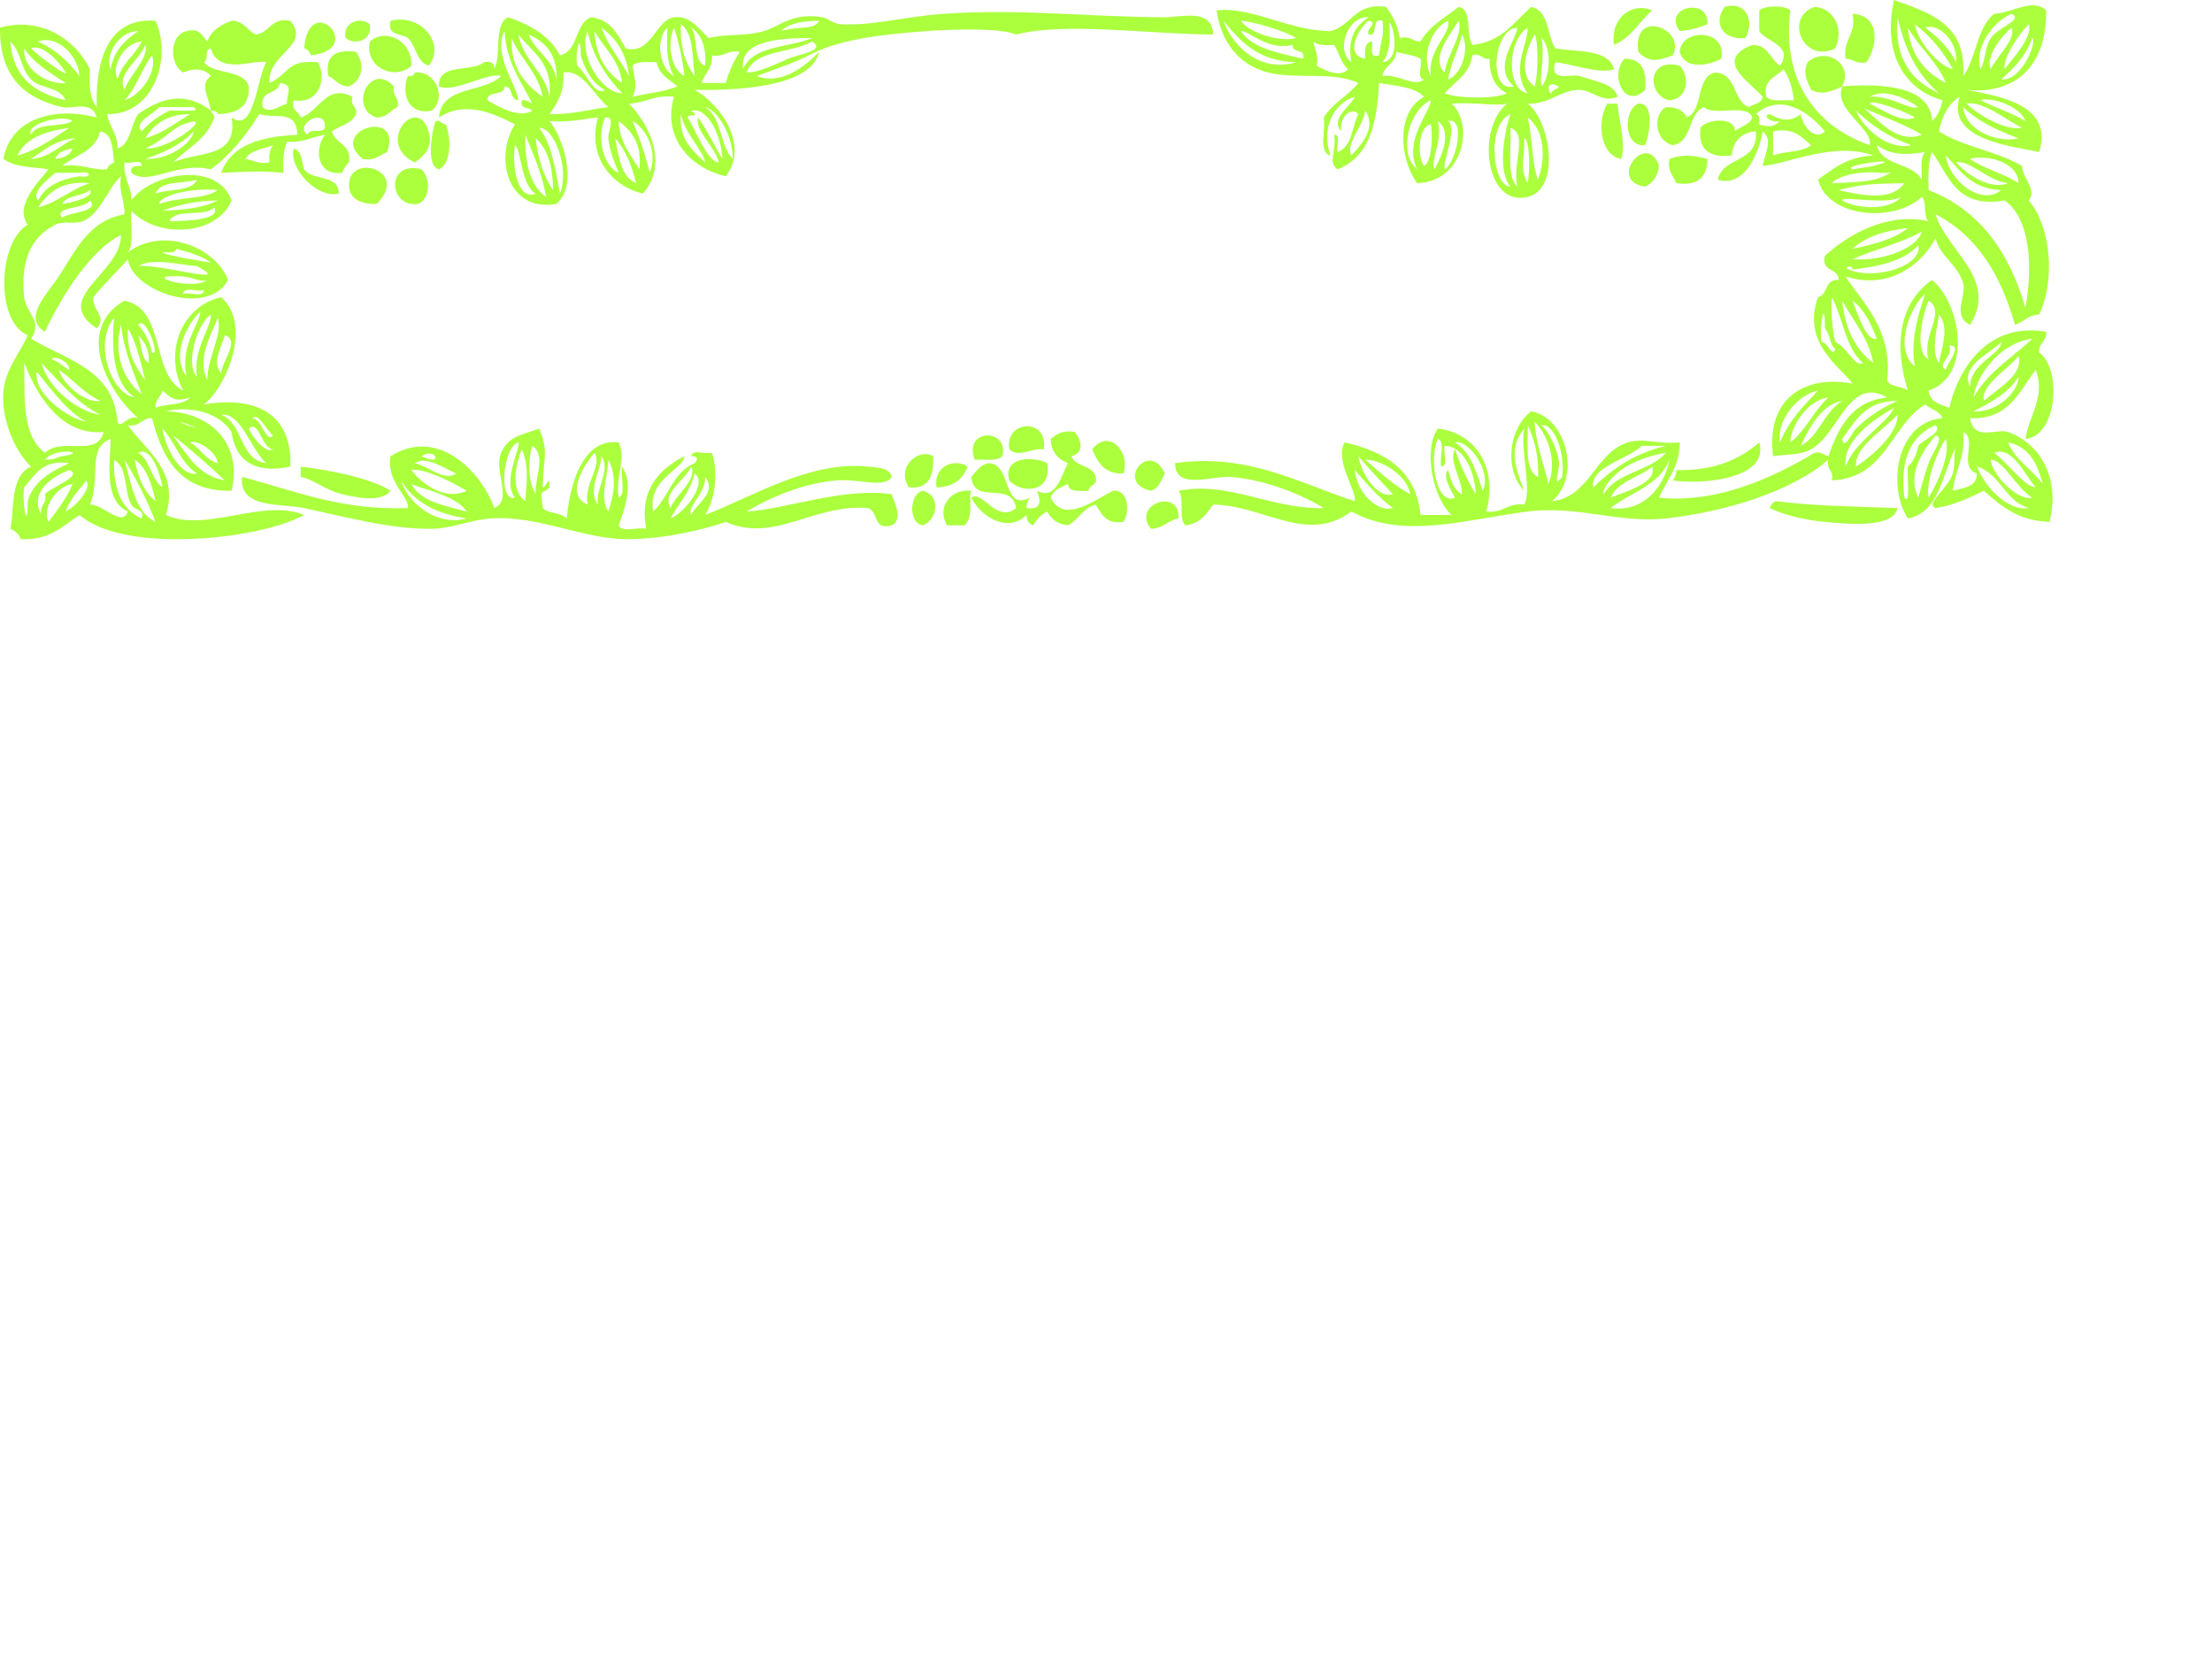 <?xml version="1.0"?><svg width="640" height="480" xmlns="http://www.w3.org/2000/svg">
 <g>
  <title>Layer 1</title>
  <g>
   <path fill="#abff3d" d="m478.002,3c-3.705,3.295 -6.104,7.897 -11,10c-1.204,-7.751 5.186,-12.522 11,-10z" clip-rule="evenodd" fill-rule="evenodd"/>
   <path fill="#abff3d" d="m505.002,11c-6.945,0.686 -9.307,-4.635 -6,-9c6.669,-1.964 8.629,4.858 6,9z" clip-rule="evenodd" fill-rule="evenodd"/>
   <path fill="#abff3d" d="m525.002,2c5.709,0.314 8.568,6.458 6,12c-9.201,4.556 -14.948,-8.906 -6,-12z" clip-rule="evenodd" fill-rule="evenodd"/>
   <path fill="#abff3d" d="m536.002,4c8.008,0.361 7.388,9.25 4,14c-3.056,0.723 -3.645,-1.022 -6,-1c-0.849,-5.85 3.17,-6.83 2,-13z" clip-rule="evenodd" fill-rule="evenodd"/>
   <path fill="#abff3d" d="m90.002,16c-0.443,-0.89 -0.878,-1.789 -2,-2c1.367,-17.045 18.221,0.212 2,2z" clip-rule="evenodd" fill-rule="evenodd"/>
   <path fill="#abff3d" d="m107.002,7c0.955,4.55 -4.204,6.296 -7,4c-0.954,-4.55 4.205,-6.296 7,-4z" clip-rule="evenodd" fill-rule="evenodd"/>
   <path fill="#abff3d" d="m113.002,6c9.426,-2.227 15.939,7.327 11,13c-3.571,-1.095 -3.559,-5.775 -6,-8c-1.929,-1.404 -6.121,-0.545 -5,-5z" clip-rule="evenodd" fill-rule="evenodd"/>
   <path fill="#abff3d" d="m484.002,16c-4.486,1.661 -6.877,2.21 -10,-1c-1.828,-12.798 13.994,-6.726 10,1z" clip-rule="evenodd" fill-rule="evenodd"/>
   <path fill="#abff3d" d="m119.002,19c-4.345,4.35 -13.655,0.824 -12,-7c4.789,-4.098 12.373,0.012 12,7z" clip-rule="evenodd" fill-rule="evenodd"/>
   <path fill="#abff3d" d="m498.002,17c-4.029,2.178 -10.67,3.082 -12,-2c0.412,-6.925 13.855,-6.744 12,2z" clip-rule="evenodd" fill-rule="evenodd"/>
   <path fill="#abff3d" d="m103.002,15c2.711,3.765 1.852,8.111 -2,10c-3.044,0.044 -3.889,-2.111 -6,-3c-1.03,-6.031 2.216,-7.784 8,-7z" clip-rule="evenodd" fill-rule="evenodd"/>
   <path fill="#abff3d" d="m533.002,25c-2.811,1.389 -5.75,2.644 -9,1c-1.27,-2.79 -2.465,-4.939 -1,-8c5.274,-4.64 13.393,0.461 10,7z" clip-rule="evenodd" fill-rule="evenodd"/>
   <path fill="#abff3d" d="m470.002,17c5.047,-0.047 6.559,3.441 6,9c-5.916,5.84 -10.422,-4.205 -6,-9z" clip-rule="evenodd" fill-rule="evenodd"/>
   <path fill="#abff3d" d="m486.002,19c3.133,3.21 2.254,9.803 -3,10c-6.243,-1.146 -6.839,-12.536 3,-10z" clip-rule="evenodd" fill-rule="evenodd"/>
   <path fill="#abff3d" d="m125.002,32c-7.235,1.483 -8.885,-5.383 -7,-10c1.163,0.163 1.779,-0.221 2,-1c6.131,-0.667 9.25,7.312 5,11z" clip-rule="evenodd" fill-rule="evenodd"/>
   <path fill="#abff3d" d="m115.002,31c-2.111,0.889 -2.956,3.044 -6,3c-8.195,-2.388 -2.146,-16.498 5,-9c-0.725,3.059 1.726,2.941 1,6z" clip-rule="evenodd" fill-rule="evenodd"/>
   <path fill="#abff3d" d="m465.002,30c1,0 2,0 3,0c0.402,4.901 2.586,12.33 1,16c-6.268,-1.311 -6.911,-11.088 -4,-16z" clip-rule="evenodd" fill-rule="evenodd"/>
   <path fill="#abff3d" d="m474.002,30c5.002,-0.588 3.092,9.668 2,12c-6.433,0.631 -6.282,-10.296 -2,-12z" clip-rule="evenodd" fill-rule="evenodd"/>
   <path fill="#abff3d" d="m120.002,47c-11.679,-5.508 0.72,-19.981 4,-9c1.283,4.294 -0.958,6.93 -4,9z" clip-rule="evenodd" fill-rule="evenodd"/>
   <path fill="#abff3d" d="m126.002,35c1.615,-0.282 1.722,0.945 3,1c1.569,3.858 1.617,11.381 -2,13c-3.906,-0.798 -1.946,-11.541 -1,-14z" clip-rule="evenodd" fill-rule="evenodd"/>
   <path fill="#abff3d" d="m105.002,46c-10.447,-8.228 11.61,-15.083 7,-2c-2.162,0.838 -3.411,2.589 -7,2z" clip-rule="evenodd" fill-rule="evenodd"/>
   <path fill="#abff3d" d="m85.002,43c2.422,0.578 2.224,3.776 3,6c2.296,3.37 10.016,1.317 10,7c-5.912,1.606 -14.606,-7.088 -13,-13z" clip-rule="evenodd" fill-rule="evenodd"/>
   <path fill="#abff3d" d="m480.002,48c-0.366,2.967 -1.733,4.933 -4,6c-11.168,-1.6 0.547,-16.355 4,-6z" clip-rule="evenodd" fill-rule="evenodd"/>
   <path fill="#abff3d" d="m494.002,46c-0.059,5.275 -2.77,7.897 -9,7c-0.838,-2.162 -2.589,-3.411 -2,-7c3.968,-1.552 7.685,-0.949 11,0z" clip-rule="evenodd" fill-rule="evenodd"/>
   <path fill="#abff3d" d="m109.002,59c-5.334,0.178 -7.825,-1.995 -8,-5c-0.588,-10.08 17.899,-4.905 8,5z" clip-rule="evenodd" fill-rule="evenodd"/>
   <path fill="#abff3d" d="m122.002,49c2.606,2.729 2.569,8.396 -1,10c-8.603,1.285 -9.591,-12.775 1,-10z" clip-rule="evenodd" fill-rule="evenodd"/>
   <path fill="#abff3d" d="m302.002,130c-3.799,-0.45 -7.115,2.591 -10,0c-1.302,-8.639 11.419,-9.18 10,0z" clip-rule="evenodd" fill-rule="evenodd"/>
   <path fill="#abff3d" d="m290.002,132c-1.454,1.546 -5.119,0.881 -8,1c-3.393,-9.183 10.12,-9.167 8,-1z" clip-rule="evenodd" fill-rule="evenodd"/>
   <path fill="#abff3d" d="m325.002,137c-5.526,0.193 -7.404,-3.263 -9,-7c5.084,-6.361 11.209,1.201 9,7z" clip-rule="evenodd" fill-rule="evenodd"/>
   <path fill="#abff3d" d="m509.002,128c3.038,10.454 -16.238,12.32 -25,11c0.529,-0.805 1.043,-1.623 1,-3c10.921,0.255 18.29,-3.043 24,-8z" clip-rule="evenodd" fill-rule="evenodd"/>
   <path fill="#abff3d" d="m270.002,132c0.201,5.534 -1.087,9.579 -7,9c-3.842,-5.579 2.538,-11.546 7,-9z" clip-rule="evenodd" fill-rule="evenodd"/>
   <path fill="#abff3d" d="m303.002,134c1.451,8.683 -7.516,8.922 -11,5c-1.993,-6.995 7.162,-7.043 11,-5z" clip-rule="evenodd" fill-rule="evenodd"/>
   <path fill="#abff3d" d="m337.002,137c-1.009,1.991 -1.729,4.271 -4,5c-10.621,-2.334 -0.206,-14.844 4,-5z" clip-rule="evenodd" fill-rule="evenodd"/>
   <path fill="#abff3d" d="m113.002,142c-2.701,3.49 -9.728,1.969 -14,1c-4.576,-1.037 -8.679,-4.521 -12,-5c0,-1 0,-2 0,-3c6.327,0.805 19.683,2.887 26,7z" clip-rule="evenodd" fill-rule="evenodd"/>
   <path fill="#abff3d" d="m280.002,135c-1.456,3.544 -4.048,5.952 -9,6c-1.085,-5.79 4.802,-8.686 9,-6z" clip-rule="evenodd" fill-rule="evenodd"/>
   <path fill="#abff3d" d="m267.002,152c-4.324,-0.643 -3.875,-9.284 0,-10c5.338,1.321 4.228,8.429 0,10z" clip-rule="evenodd" fill-rule="evenodd"/>
   <path fill="#abff3d" d="m279.002,152c-1.667,0 -3.333,0 -5,0c-3.061,-5.145 0.975,-10.722 7,-10c-0.933,2.05 0.938,7.658 -2,10z" clip-rule="evenodd" fill-rule="evenodd"/>
   <path fill="#abff3d" d="m549.002,147c-1.222,6.104 -15.181,4.506 -21,4c-5.922,-0.515 -12.311,-2.176 -16,-4c0.443,-0.891 0.878,-1.788 2,-2c9.994,1.384 22.639,1.546 35,2z" clip-rule="evenodd" fill-rule="evenodd"/>
   <path fill="#abff3d" d="m341.002,150c-3.159,0.507 -4.39,2.943 -8,3c-5.725,-7.173 8.498,-12.009 8,-3z" clip-rule="evenodd" fill-rule="evenodd"/>
   <path fill="#abff3d" d="m567.002,28c-3.305,2.029 -5.073,5.593 -6,10c6.873,4.46 16.903,5.763 24,10c0.207,3.65 4.417,6.853 2,10c6.709,8.11 7.515,23.586 3,33c-3.882,0.368 -3.095,1.429 -7,3c-4.052,-14.281 -10.873,-25.794 -23,-32c3.325,10.75 18.266,18.719 10,32c-5.354,-2.697 -0.984,-8.385 -2,-12c-1.555,-5.533 -6.513,-7.549 -8,-13c-4.131,7.615 -13.54,15.02 -26,11c3.721,6.286 13.812,14.849 12,30c0.846,2.154 4.387,1.613 6,3c-4.126,-13.237 -2.525,-25.34 7,-32c8.329,6.871 11.812,27.671 -1,32c0.311,3.355 3.345,3.988 6,5c3.014,-13.109 12.412,-24.754 28,-22c0.261,2.928 -2.261,3.072 -2,6c6.617,4.678 5.25,24.264 -4,25c1.049,-6.787 5.932,-12.213 3,-20c-4.81,6.19 -7.564,14.436 -19,14c1.092,6.91 7.767,2.816 11,4c10.071,3.687 14.942,14.198 12,26c-9.061,-0.273 -14.077,-4.59 -19,-9c-4.291,2.042 -8.514,4.153 -14,5c-3.151,-1.265 3.589,-5.489 5,-10c0.882,-2.82 0.005,-5.592 1,-8c-4.241,8.763 -4.952,19.285 -14,21c-6.067,-9.3 -3.308,-27.905 10,-29c-0.789,-2.211 -3.497,-2.503 -5,-4c-10.069,6.264 -11.342,21.325 -27,22c0.726,-3.059 -1.726,-2.941 -1,-6c-10.668,9.237 -29.814,15.103 -47,17c-13.506,1.491 -25.592,-3.825 -40,-2c-18.095,2.293 -36.003,8.217 -51,0c-12.945,9.59 -25.256,-1.808 -40,-2c-1.952,2.714 -3.788,5.546 -8,6c-2.188,-1.812 -0.17,-7.83 -2,-10c14.711,-2.857 26.511,5.352 42,5c-5.943,-3.681 -16.62,-8.234 -27,-9c-5.409,-0.399 -16.01,3.987 -16,-4c21.064,-3.004 36.023,5.895 52,11c0.549,-3.077 -5.832,-11.446 -3,-17c11.682,2.651 20.688,7.979 22,21c3,0 6,0 9,0c-5.536,-4.987 -8.218,-18.873 -4,-25c10.967,1.233 17.529,11.529 14,24c4.933,0.599 6.067,-2.599 11,-2c2.35,-4.282 -1.267,-16.282 0,-22c-4.812,5.886 -2.403,11.75 0,18c-5.681,-5.759 -4.763,-17.734 2,-23c10.487,1.825 14.351,19.409 6,26c10.886,-1.032 12.51,-14.079 22,-17c4.575,-1.408 8.37,0.609 15,0c-0.016,7.317 -3.802,10.865 -6,16c17.067,1.73 33.333,-5.997 45,-13c2.09,-0.424 2.648,0.686 4,1c2.963,-8.371 6.746,-15.921 17,-17c-11.083,-6.368 -13.881,10.46 -22,15c-3.123,1.746 -6.885,1.372 -11,2c-2.15,-16.605 9.051,-23.649 23,-21c-3.332,-4.779 -14.83,-11.567 -10,-25c2.923,-0.744 1.936,-5.398 6,-5c-0.024,-3.642 -5.208,-2.126 -4,-7c6.67,-6.065 17.912,-12.662 30,-10c-1.666,-1.334 -0.334,-5.666 -2,-7c-8,7.518 -27.015,6.067 -30,-5c4.425,-3.242 8.636,-6.698 16,-7c-11.433,-4.213 -25.107,2.598 -32,3c0.637,-3.942 3.088,-7.363 0,-10c-1.229,7.116 -5.677,16.308 -13,14c1.456,-6.877 11.93,-4.736 11,-14c-2.479,0.114 -6.382,1.425 -7,7c-6.386,0.719 -9.738,-1.595 -9,-8c1.447,-2.436 9.952,-3.533 10,1c1.502,-1.498 4.211,-1.789 5,-4c-1.42,-4.247 -11.106,-0.227 -14,-3c-4.771,1.896 -3.229,10.104 -9,11c-5.105,-1.104 -6.01,-8.723 -2,-11c3.049,-0.049 5.092,0.909 6,3c4.918,-2.082 2.581,-11.419 8,-13c6.661,0.006 5.18,8.154 10,10c1.329,-1.004 3.721,-0.946 4,-3c-3.218,-3.898 -14.628,-10.527 -3,-15c4.719,-0.052 5.11,4.223 8,6c4.057,-5.852 -4.09,-6.909 -6,-10c0,-2 0,-4 0,-6c1.621,-1.503 7.379,-1.503 9,0c-2.518,20.501 7.473,33.607 23,39c0.896,-4.94 -10.583,-10.239 -8,-17c8.828,-0.716 25.602,-1.018 26,10c1.598,-1.402 2.555,-3.445 3,-6c-11.371,-3.176 -17.385,-14.025 -14,-29c10.262,3.739 21.129,6.871 20,22c3.87,-5.129 3.892,-14.108 9,-18c5.577,-0.399 11.105,-4.624 15,-1c0.275,15.94 -8.797,24.435 -23,23c10.57,1.955 25.081,4.656 21,18c-6.896,-1.59 -27.177,-3.335 -23,-16zm-13,78c-1.576,-8.924 2.094,-17.887 3,-21c-4.268,3.698 -9.259,15.839 -3,21zm-136,23c-0.575,1.758 1.209,5.875 -1,6c-0.609,-2.391 1.255,-7.255 -1,-8c-2.665,5.956 -0.436,19.311 5,17c-1.039,-1.694 -3.9,-6.677 -2,-8c0.766,2.901 1.582,5.752 4,7c0.026,-4.394 -4.07,-9.884 -2,-13c1.556,4.778 3.588,9.079 6,13c-0.347,-7.487 -4.108,-14.036 -9,-14zm3,-1c4.52,2.814 6.139,8.528 8,14c2.756,-5.669 -4.209,-14.935 -8,-14zm30,5c0.588,2.904 -2.174,8.8 1,5c0.887,-7.239 -2.416,-15.56 -6,-15c1.701,1.507 4.067,5.386 5,10zm-7,-11c0.404,6.929 2.648,12.018 4,18c2.698,-6.735 -0.359,-14.469 -4,-18zm-2,1c0.201,5.799 -1.034,13.034 3,15c0.254,-6.254 -1.082,-10.918 -3,-15zm111,-81c-6.408,-2.259 -11.605,-5.728 -16,-10c2.375,5.638 9.734,11.583 16,10zm20,-22c1.514,-2.44 1.133,-6.126 3,-9c2.013,-3.099 9.727,-5.345 6,-7c-5.406,2.274 -10.848,9.8 -9,16zm-12,7c-6.442,-5.636 -9.839,-12.608 -12,-22c-1.008,12.342 4.273,18.395 12,22zm2,-3c-2.665,-6.334 -7.729,-10.271 -11,-16c0.831,8.169 5.056,12.944 11,16zm2,-4c-2.812,-5.188 -6.473,-9.528 -11,-13c1.269,6.08 7.638,12.343 11,13zm1,-2c0.453,-6.142 -5.193,-11.443 -9,-10c3.643,2.691 6.869,5.799 9,10zm14,2c2.568,-3.452 8.115,-9.19 7,-13c-3.027,2.994 -7.533,9.772 -7,13zm-4,0c1.66,-3.698 7.407,-8.56 6,-12c-2.868,2.49 -7.649,8.318 -6,12zm12,-9c-1.816,5.184 -5.313,8.687 -9,12c6.258,0.393 10.468,-11.261 9,-12zm-77,17c1.454,1.546 5.119,0.881 8,1c-0.388,-3.612 -1.327,-6.673 -3,-9c-1.951,2.382 -5.943,2.723 -5,8zm44,3c-2.815,-2.212 -9.622,-5.675 -14,-3c5.607,-0.579 11.363,3.935 14,3zm31,4c-1.48,-4.208 -9.598,-7.04 -13,-6c4.256,2.078 9.001,3.666 13,6zm-32,-1c-2.743,-1.865 -13.358,-5.599 -13,-4c3.406,1.622 9.473,5.824 13,4zm31,3c-4.65,-2.366 -11.381,-7.932 -16,-7c3.571,3.446 11.429,7.883 16,7zm-77,-4c1.165,0.168 1.086,1.581 1,3c2.494,0.704 4.109,0.985 6,-1c-2.04,0.857 -5.51,-1.574 -3,-2c3.123,1.818 6.241,2.406 9,0c0.363,3.02 3.922,8.012 7,5c-4.223,-5.119 -12.439,-11.486 -20,-5zm48,6c-4.21,-2.94 -17.047,-7.416 -17,-8c4.197,3.484 9.868,10.781 17,8zm28,1c-6.098,-2.236 -11.764,-4.903 -16,-9c0.71,6.97 10.179,10.469 16,9zm-71,5c3.344,-1.323 8.454,-0.879 11,-3c-2.767,-2.233 -4.796,-5.204 -11,-4c0,2.333 0,4.667 0,7zm43,7c0.119,-2.881 -0.546,-6.546 1,-8c-6.17,0.938 -9.795,0.876 -14,-2c1.496,6.172 10.365,4.969 13,10zm2,3c14.872,5.794 23.336,17.998 28,34c2.232,-11.771 1.403,-25.89 -6,-31c-14.075,2.408 -16.118,-7.215 -21,-14c-1.196,2.803 -1.099,6.9 -1,11zm23,-2c-5.783,-0.569 -11.137,-6.838 -15,-6c2.936,3.417 9.866,8.109 15,6zm-18,-8c0.744,6.94 10.02,14.829 16,10c-8.428,-0.238 -11.788,-5.545 -16,-10zm21,8c-0.05,-6.302 -9.598,-8.377 -14,-7c4.073,2.928 9.863,4.137 14,7zm-42,-5c11.145,-2.788 -9.899,-0.27 -6,1c2.902,-0.577 3.997,-0.499 6,-1zm3,3c3.473,-1.788 2.118,-0.724 -1,-1c-6.464,-0.572 -12.08,0.86 -14,3c8.041,-0.227 12.419,-0.671 15,-2zm-13,4c6.639,1.483 15.085,3.398 19,-2c-8.819,0.228 -11.844,0.108 -19,2zm18,2c-4.179,2.451 -17.477,-0.486 -17,1c4.29,2.484 13.787,2.982 17,-1zm-14,15c6.052,-1.282 11.923,-2.744 16,-6c-6.618,0.715 -12.231,2.436 -16,6zm0,3c9.385,0.707 19.066,-3.585 20,-8c-5.927,3.406 -13.564,5.103 -20,8zm0,3c0.08,-1.556 -2.908,-0.693 -1,0c7.706,3.197 21.362,-1.168 20,-7c-4.159,4.507 -11.25,6.083 -19,7zm-5,21c3.087,0.951 5.753,7.529 8,6c-5.059,-4.274 -5.729,-12.938 -9,-19c-0.306,4.973 0.159,9.175 1,13zm11,6c-1.457,-7.543 -5.878,-12.122 -9,-18c0.815,8.186 3.847,14.153 9,18zm1,-7c-1.676,-4.324 -3.557,-8.443 -7,-11c1.475,3.883 4.039,11.93 7,11zm15,6c-2.19,-6.799 5.248,-13.709 0,-17c-1.432,3.176 -4.489,14.468 0,17zm-30,-9c0.066,-9.462 -1.719,-0.82 -1,4c1.763,-0.286 3.097,4.709 4,2c-1.666,-1.334 -1.552,-4.447 -3,-6zm33,10c0.89,-4.889 3.051,-10.343 0,-14c-0.46,3.578 -2.46,10.822 0,14zm10,10c4.035,-7.299 11.193,-11.473 17,-17c-9.394,1.28 -16.147,10.509 -17,17zm-1,-3c-0.14,-6.823 9.107,-9.536 9,-13c-3.243,3.44 -11.99,6.653 -9,13zm-7,-5c0.279,-1.804 5.062,-7.222 1,-7c1.266,3.36 -3.916,5.29 -1,7zm11,9c3.639,-3.377 11.714,-7.598 10,-13c-3.028,3.987 -11.011,8.301 -10,13zm-3,3c7.442,0.427 13.117,-6.195 13,-10c-2.915,4.751 -7.918,7.415 -13,10zm-56,9c2.484,-6.183 6.79,-10.543 11,-15c-6.57,1.442 -12.079,9.237 -11,15zm3,0c4.493,-3.507 6.804,-9.196 11,-13c-6.473,0.875 -11.041,8.939 -11,13zm15,-12c-6.659,1.021 -10.598,10.051 -12,13c5.434,-2.899 6.764,-9.903 12,-13zm0,11c0.53,3.585 2.787,-1.802 4,-3c3.71,-3.663 7.953,-6.29 12,-8c-9.148,-0.148 -12.192,5.808 -16,11zm1,8c2.466,-7.21 12.125,-12.529 14,-17c-6.21,3.465 -14.958,9.696 -14,17zm3,0c5.045,-3.301 12.238,-9.746 12,-15c-3.974,4.37 -12.605,9.379 -12,15zm14,9c1.854,2.43 0.675,-6.592 1,-9c1.598,-1.402 2.555,-3.445 3,-6c1.297,-1.761 7.29,-3.967 5,-6c-6.96,3.039 -10.386,9.613 -9,21zm21,-9c2.35,5.995 8.962,13.022 15,12c-6.973,-2.026 -8.113,-9.887 -15,-12zm16,9c-4.443,-2.572 -8.355,-10.957 -12,-11c0.146,3.909 7.305,11.941 12,11zm1,-3c-3.18,-3.505 -6.639,-12.005 -12,-10c3.796,2.888 8.777,9.867 12,10zm-17,-4c-5.646,-1.765 0.291,-10.235 -4,-12c0.778,7.445 -2.381,10.952 -3,17c3.109,-0.892 6.971,-1.029 7,-5zm-17,7c0.714,-2.607 1.889,-6.883 3,-10c1.137,-3.188 4.82,-7.57 2,-8c-3.168,3.848 -8.449,10.862 -5,18zm3,0c2.524,-4.159 6.354,-12.291 5,-17c-2.765,3.918 -5.896,12.747 -5,17zm33,-4c-1.489,-5.845 -3.911,-10.756 -10,-12c2.09,5.243 6.937,7.729 10,12zm-116,-11c-4.049,3.964 -15.177,6.14 -14,12c5.536,-5.464 12.109,-9.891 21,-12c-2.333,0 -4.667,0 -7,0zm-6,7c-2.202,1.624 -5.498,5.077 -5,7c3.585,-6.415 13.439,-6.561 18,-12c-4.236,0.673 -9.635,2.52 -13,5zm-76,-4c0.978,5.375 5.649,12.325 10,11c-3.36,-3.64 -6.756,-7.243 -10,-11zm-1,4c0.454,6.229 6.298,12.346 11,11c-4.19,-3.143 -7.606,-7.061 -11,-11zm16,7c-0.979,-6.038 -9.152,-10.16 -13,-10c4.128,3.539 8.078,7.257 13,10zm58,4c11.133,1.457 16.147,-8.507 17,-14c-2.838,7.495 -11.272,9.395 -17,14zm0,-3c4.488,-1.864 13.634,-4.342 12,-9c-3.773,3.227 -9.85,4.149 -12,9z" clip-rule="evenodd" fill-rule="evenodd"/>
   <path fill="#abff3d" d="m436.002,30c-2.586,0.791 -10.472,-0.527 -16,0c6.482,5.73 3.665,22.566 -10,23c-5.213,-7.299 -6.069,-20.627 2,-25c-2.733,-2.934 -8.224,-3.11 -13,-4c-0.595,10.612 -2.245,21.208 -12,25c-2.998,-2.14 -0.241,-4.855 -1,-10c2.169,-0.168 0.453,3.547 1,5c4.231,-1.435 4.089,-7.245 6,-11c-1.508,-1.958 -5.406,0.015 -5,5c-3.169,-3.887 2.818,-7.144 4,-10c-6.061,1.711 -10.016,9.375 -7,17c-3.626,-0.708 -1.379,-7.288 -2,-11c2.479,-4.188 7.094,-6.24 10,-10c-7.67,-3.46 -17.675,-0.956 -26,-3c-8.685,-2.132 -13.837,-9.15 -15,-18c10.276,-1.18 20.682,5.914 33,6c6.103,-1.564 7.005,-8.329 16,-7c1.882,2.451 3.393,5.274 4,9c3.056,-0.723 3.645,1.022 6,1c2.505,-4.495 7.117,-6.883 11,-10c4.211,0.79 1.946,8.053 4,11c8.454,-0.879 12.089,-6.578 17,-11c5.286,1.047 4.519,8.148 7,12c6.542,1.125 15.258,0.075 17,6c-4.249,1.569 -11.649,-1.431 -17,-2c-1.914,5.999 4.749,3.244 7,4c4.879,1.639 10.087,2.229 11,6c-4.319,1.912 -7.448,-1.957 -11,-2c-5.479,-0.066 -8.722,4.258 -15,4c6.558,4.875 9.661,24.682 0,27c-12.183,2.923 -14.97,-19.572 -6,-27zm-17,5c2.765,2.333 -1.678,11.55 -1,14c3.352,-1.99 6.177,-15.218 1,-14zm-9,14c-3.964,-8.287 3.635,-16.323 4,-20c-5.877,2.366 -9.91,14.792 -4,20zm-15,-17c-0.517,4.511 -5.775,9.521 -4,13c2.364,-2.664 7.527,-7.771 4,-13zm-20,-21c-3.929,-2.423 -13.113,-4.861 -16,-5c2.619,3.734 11.693,6.283 16,5zm20,6c-0.147,-2.48 -0.187,-4.853 2,-5c0.228,1.772 -1.008,5.008 2,4c0.281,-3.386 1.591,-5.743 1,-10c-3.629,-0.962 -0.84,4.494 -4,4c-0.956,-1.862 2.995,-3.342 0,-4c-2.309,1.444 -7.574,9.879 -1,11zm1,-12c-5.823,-0.549 -9.835,9.314 -5,13c-1.287,-7.287 1.381,-10.619 5,-13zm-21,13c-10.767,-0.233 -16.128,-5.872 -21,-12c2.69,7.652 10.868,15.122 21,12zm25,0c6.297,-0.724 2.117,-13.667 2,-11c0.304,4.637 -0.009,8.657 -2,11zm0,4c4.449,-0.739 9.21,3.398 12,1c-2.209,-0.125 -0.425,-4.242 -1,-6c-1.892,-1.108 -4.725,-1.276 -7,-2c-0.192,3.474 -3.537,3.796 -4,7zm14,0c-1.14,-7.492 5.87,-12.104 5,-16c-4.504,1.848 -8.119,9.855 -5,16zm4,-1c0.599,-5.091 5.522,-11.114 4,-15c-2.185,3.789 -8.37,10.902 -4,15zm-41,-4c0.88,-3.213 -3.296,-1.37 -3,-4c-7.449,1.76 -12.475,-4.162 -15,-4c3.53,5.138 11.03,6.304 18,8zm61,8c-6.348,-5.64 0.772,-13.468 1,-17c-7.169,0.351 -8.402,19.111 -1,17zm4,2c-5.063,-7.075 0.059,-13.833 0,-19c-6.105,3.909 -6.114,17.96 0,19zm2,-2c1.406,-4.742 0.771,-15.122 0,-15c-2.319,4.062 -4.911,11.499 0,15zm-25,-2c3.737,-1.29 6.393,-8.905 4,-13c-1.077,4.589 -3.215,8.118 -4,13zm27,2c2.598,-2.709 2.961,-11.349 0,-14c0.978,5.73 -0.607,10.608 0,14zm-65,-6c1.639,1.095 6.875,3.702 9,1c-2.05,-1.617 -2.521,-4.812 -4,-7c-2.465,0.132 -4.818,0.151 -6,-1c0.32,2.348 1.581,3.753 1,7zm37,8c3.869,1.489 14.179,1.789 18,0c-3.298,-1.702 -5.115,-4.884 -5,-10c-2.409,0.409 -2.174,-1.826 -5,-1c-0.754,5.579 -5.11,7.556 -8,11zm30,-2c0.224,0.776 0.027,1.973 1,2c0.012,-1.322 1.753,-0.914 2,-2c-1.426,-0.39 -1.686,-1.2 -3,0zm-11,29c-3.839,-4.668 -1.729,-15.807 0,-21c-7.053,3.151 -5.124,20.976 0,21zm8,-2c2.228,-6.304 1.989,-14.218 -3,-18c1.422,5.578 1.099,12.901 3,18zm-30,-3c1.834,-3.143 5.423,-10.665 1,-14c1.482,5.849 -2.261,11.693 -1,14zm-3,-1c2.676,-1.362 2.381,-10.901 2,-12c-3.598,0.439 -4.124,9.158 -2,12zm27,6c-1.531,-6.859 3.22,-15.22 -2,-17c0.412,5.922 -1.268,13.936 2,17zm3,-1c0.708,-3.721 0.629,-12.645 -1,-13c0.204,5.75 -1.483,8.603 1,13z" clip-rule="evenodd" fill-rule="evenodd"/>
   <path fill="#abff3d" d="m219.002,22c7.171,2.819 14.229,-3.09 18,-7c-2.152,9.52 -20.736,11.26 -36,11c7.235,4.07 15.969,15.852 9,25c-9.849,-2.226 -18.492,-10.74 -15,-23c-5.676,-0.676 -8.201,1.799 -13,2c5.889,5.966 11.506,17.548 4,26c-9.113,-2.119 -16.201,-10.814 -13,-22c-4.573,0.427 -8.479,1.521 -14,1c3.809,4.68 8.448,18.279 2,24c-14.555,2.517 -17.936,-13.933 -12,-23c-6.586,-3.517 -14.789,-6.808 -22,-2c0.681,-9.319 12.993,-7.007 18,-12c-3.766,-1.229 -13.415,4.986 -18,3c-0.334,-7.001 9.424,-3.909 13,-7c2.007,-0.34 3.129,0.205 3,2c2.197,-4.136 -0.279,-12.946 4,-15c6.464,2.202 12.016,5.317 15,11c5.48,-1.186 4.169,-9.164 9,-11c5.711,0.622 7.723,4.943 10,9c7.418,2.03 8.744,-8.314 14,-9c4.066,-0.53 6.426,2.284 10,6c5.648,-1.336 10.415,-0.384 16,-2c4.588,-1.328 8.181,-5.497 17,-4c1.427,0.242 3.194,1.884 5,2c9.082,0.585 19.095,-2.256 30,-3c22.533,-1.537 41.489,0.903 64,1c4.478,0.02 13.854,-2.775 14,5c-18.453,-0.128 -42.951,-3.673 -57,0c-3.984,-1.751 -15.758,-1.734 -26,-1c-14.626,1.048 -25.876,2.715 -34,7c-4.438,2.34 -9.776,3.989 -15,6zm-3,-1c3.439,-0.007 7.939,-2.247 12,-4c2.99,-1.291 11.179,-2.317 7,-5c-5.854,3.479 -16.464,2.203 -19,9zm19,-10c-8.609,0.012 -21.275,0.439 -20,9c2.754,-6.913 13.197,-6.137 20,-9zm-31,20c4.881,2.785 4.207,11.126 8,15c0.105,-7.121 -4.784,-14.527 -8,-15zm-21,4c1.994,4.673 3.679,9.654 5,15c2.402,-5.892 -0.814,-12.599 -5,-15zm43,-26c4.628,-1.596 9.712,-0.115 11,-3c-4.564,0.102 -8.712,0.621 -11,3zm-31,13c-3.028,-4.65 -1.615,-13.764 -2,-14c-3.62,3.892 -1.955,11.979 2,14zm0,-14c-2.11,4.842 -0.827,12.074 3,14c-0.588,-5.078 -1.548,-9.785 -3,-14zm6,14c-0.799,-5.535 -0.256,-12.411 -4,-15c-0.324,6.658 1.292,11.375 4,15zm-19,0c-0.756,-6.578 -3.745,-10.921 -8,-14c1.969,5.364 5.425,9.242 8,14zm22,-3c0.409,-5.409 -1.007,-8.993 -4,-11c2.167,2.833 0.352,9.648 4,11zm-58,-10c-3.535,6.728 3.419,15.341 4,20c-2.57,-0.097 -1.43,-3.903 -4,-4c0.032,3.032 -5.032,0.968 -5,4c2.973,1.725 9.186,5.44 13,3c-0.933,-1.067 -3.689,-0.311 -3,-3c1.376,-0.043 2.196,0.471 3,1c-3.184,-6.483 -7.542,-11.792 -8,-21zm11,19c-1.383,-7.284 -6.457,-10.876 -9,-17c-0.255,8.922 4.01,13.324 9,17zm13,-19c-2.849,6.701 3.935,17.903 10,18c-4.515,-4.818 -8.384,-10.282 -10,-18zm10,15c-0.859,-6.808 -5.27,-10.063 -8,-15c0.375,7.292 3.384,11.949 8,15zm-21,4c0.979,-9.979 -5.094,-12.906 -9,-18c1.386,7.614 7.515,10.485 9,18zm2,-5c0.263,-7.263 -3.179,-10.821 -8,-13c1.92,5.08 7.035,6.965 8,13zm7,-7c0.125,-7.538 -1.738,-1.002 -1,3c2.561,1.807 4.976,8.979 8,7c-3.735,-1.932 -5.626,-5.708 -7,-10zm-5,5c0.373,5.707 -1.819,8.847 -4,12c6.55,0.217 11.301,-1.365 17,-2c-4.116,-3.354 -7.557,-11.121 -13,-10zm43,-5c0.23,3.897 -2.148,5.185 -3,8c2.333,0 4.667,0 7,0c0.916,-3.417 2.337,-6.329 4,-9c-3.708,-0.708 -4.291,1.708 -8,1zm-23,3c0.478,3.583 1.626,5.778 0,9c4.333,-1 9.224,-1.443 13,-3c-2.313,-2.02 -5.344,-3.323 -6,-7c-2.656,0.01 -5.71,-0.378 -7,1zm26,27c-0.265,-6.751 -4.222,-15.09 -9,-14c3.066,2.427 -1.149,0.623 -1,2c2.521,4.163 5.723,12.921 9,13c-1.103,-4.586 -7.199,-9.438 -6,-13c2.617,3.717 4.647,8.021 7,12zm-5,1c-0.152,-2.873 -6.04,-8.608 -7,-14c-0.628,7.629 3.504,10.496 7,14zm-25,3c-1.09,-2.766 -2.555,-5.874 -3,-10c-0.211,-1.958 2.351,-6.406 -1,-6c-2.363,5.854 -0.585,13.999 4,16zm-1,-10c1.049,5.285 1.598,11.068 6,13c-1.152,-5.181 -3.062,-9.604 -6,-13zm7,9c0.802,-7.468 -2.251,-11.082 -6,-14c0.313,6.354 3.513,9.821 6,14zm-23,7c2.919,-7.097 -1.68,-19.276 -6,-19c3.682,4.652 4.649,12.019 6,19zm-4,1c-1.163,-6.837 -3.716,-12.284 -6,-18c-0.196,8.197 1.317,14.683 6,18zm2,-2c-0.048,-6.618 -1.429,-11.904 -5,-15c0.643,6.025 2.296,11.038 5,15zm-5,1c-4.119,-1.902 -4.29,-13.017 -6,-14c-1.031,7.052 1.142,16.165 6,14z" clip-rule="evenodd" fill-rule="evenodd"/>
   <path fill="#abff3d" d="m50.002,47c6.779,-3.221 19.089,-0.911 17,-13c6.464,4.755 7.196,-10.724 10,-16c-3.465,-0.938 -13.692,3.968 -16,-4c-1.85,0.15 -0.614,3.386 -2,4c2.938,3.729 11.427,1.907 13,7c0.231,5.898 -3.442,7.891 -9,8c-0.027,-0.973 -1.224,-0.776 -2,-1c-0.583,-3.887 -3.339,-7.614 0,-10c-1.809,-2.251 -5.05,-2.355 -8,-1c-3.99,-2.256 -4.114,-10.904 1,-12c4.027,-1.027 4.443,1.557 6,3c1.113,-3.22 3.829,-4.837 7,-6c3.651,0.016 4.491,2.843 7,4c4.147,-0.52 4.286,-5.047 10,-4c6.092,7.271 -6.832,9.662 -6,18c6.034,-2.776 4.676,-6.742 14,-6c2.778,5.158 -0.073,12.317 -7,11c-0.857,3.19 1.574,3.093 2,5c5.33,-1.548 7.307,-9.933 15,-6c-0.826,2.826 1.409,2.591 1,5c-1.18,2.82 -4.651,3.349 -7,5c0.982,3.684 5.756,3.578 5,9c-0.934,0.733 -1.515,1.818 -2,3c-7.409,1.019 -8.091,-7.043 -5,-11c-3.788,0.546 -6.248,2.419 -11,2c-0.841,2.492 -1.309,5.357 -1,9c-7.566,-0.661 -10.194,-0.325 -18,0c2.888,-8.112 11.502,-10.498 22,-11c-0.093,-7.556 -6.416,-4.463 -11,-6c-3.81,6.19 -8.264,11.736 -14,16c-9.875,-2.368 -17.847,4.975 -23,1c-0.467,-2.134 1.429,-1.905 3,-2c0.168,-2.168 -3.547,-0.453 -5,-1c-0.321,4.655 1.994,6.673 2,11c5.6,-7.896 24.857,-11.597 29,0c-4.276,10.331 -21.499,11.003 -29,3c-0.369,3.964 0.917,9.583 -1,12c9.971,-7.433 25.072,-1.86 29,8c-5.9,10.834 -27.694,3.394 -29,-6c-3.245,3.755 -6.915,7.085 -10,11c-0.396,3.746 4.116,5.59 1,9c-13.439,-8.772 7.214,-16.011 7,-27c-8.519,4.153 -16.94,17.057 -22,28c-6.663,-4.014 0.775,-11.033 4,-16c4.991,-7.686 8.635,-16.114 19,-18c0.125,-4.125 -1.738,-6.262 -1,-11c-3.592,2.994 -5.763,10.751 -11,13c-2.131,0.915 -5.808,-0.127 -8,1c-7.537,3.875 -10.057,11.06 -9,21c0.502,4.722 5.481,6.668 2,12c10.176,6.157 23.841,8.825 25,24c0.909,2.419 2.951,-2.267 6,-1c-9.298,-8.011 -18.233,-25.913 -4,-34c12.038,2.296 7.461,21.206 17,26c-5.867,-11.147 -0.254,-24.59 11,-27c9.115,8.062 1.438,26.064 -5,31c14.736,-2.448 25.562,2.44 25,18c-9.633,2.09 -15.831,-1.146 -17,-10c-3.405,-5.364 -11.314,-7.757 -19,-6c13.123,0.273 22.241,9.674 19,23c-14.929,0.263 -20.01,-9.324 -23,-21c-3.164,-0.164 -3.342,2.658 -7,2c4.908,7.149 14.999,13.127 11,26c11.125,5.233 28.431,-4.949 40,0c-8.654,4.622 -24.441,7.136 -38,7c-10.177,-0.102 -21.196,-1.9 -27,-7c-4.855,3.145 -8.583,7.417 -17,7c-0.56,-1.44 -1.56,-2.44 -3,-3c1.249,-5.083 -0.303,-15.406 6,-18c-4.763,-4.432 -8.762,-13.812 -8,-22c0.591,-6.347 5.312,-11.646 7,-16c-9.492,-4.131 -8.533,-26.977 0,-32c-3.805,-5.445 2.647,-11.745 6,-16c-3.581,-0.735 -9.116,-0.273 -13,-3c1.858,-11.031 13.75,-15.472 27,-12c-1.455,-5.17 -7.013,-2.298 -10,-3c-11.172,-2.625 -18.152,-8.985 -18,-23c12.159,-3.391 22.118,3.807 26,12c-0.304,4.637 0.01,8.657 2,11c-0.391,-11.077 2.011,-26.164 17,-25c4.981,11.144 -0.86,27.445 -14,27c0.533,3.8 3.123,5.544 3,10c3.904,-1.43 3.737,-6.93 6,-10c6.936,-5.01 14.021,-6.448 21,-1c0.19,0.81 1.003,0.997 1,2c-2.122,6.211 -7.74,8.927 -12,13zm12,13c-2.659,3.008 -11.237,0.096 -13,4c4.943,-0.085 14.975,-0.322 13,-4zm-22,71c3.51,2.156 3.661,7.673 7,10c-0.715,-4.312 -3.339,-11.958 -7,-10zm-8,-111c0.947,-5.387 4.219,-8.447 8,-11c-5.691,-0.003 -9.698,6.938 -8,11zm-9,2c-0.458,-6.226 -6.63,-12.014 -12,-10c5.053,2.281 8.831,5.837 12,10zm-4,7c-1.94,-4.159 -7.136,-3.14 -10,-6c-3.109,-3.105 -2.688,-7.69 -6,-11c0.696,10.304 7.022,14.978 16,17zm15,-6c1.244,-4.756 5.051,-6.948 7,-11c-4.982,0.375 -8.947,7.02 -7,11zm-15,-2c-1.837,-3.19 -6.827,-8.47 -10,-7c2.258,2.352 10.607,8.35 10,7zm17,5c1.456,-4.233 7.252,-9.384 6,-13c-1.432,4.256 -8.385,8.251 -6,13zm-17,-2c-4.434,-2.9 -9.093,-5.573 -12,-10c-0.387,7.071 8.036,10.608 12,10zm17,5c4.905,-1.447 9.574,-8.4 8,-13c-3.043,3.957 -4.529,9.471 -8,13zm40,2c1.989,2.005 4.761,-0.315 7,-1c0.003,-3.253 2.097,-5.388 -2,-6c-0.519,3.481 -6.008,1.991 -5,7zm-27,1c1.89,-0.204 9.88,0.674 7,-1c-3.333,0 -6.667,0 -10,0c-1.376,2.007 -7.593,4.34 -5,7c2.113,-2.554 4.911,-4.423 8,-6zm-7,8c5.218,-1.449 8.86,-4.474 13,-7c-6.614,0.053 -10.413,2.92 -13,7zm-33,-1c1.581,-3.753 8.696,-1.971 12,-4c-3.178,-2.107 -13.916,1.107 -12,4zm80,0c0.256,-2.077 4.394,-0.273 5,-2c0.501,-6.387 -9.234,-0.917 -5,2zm-36,0c2.472,-1.613 6.896,-5.561 0,-3c-3.201,1.188 -6.045,4.842 -11,7c3.89,0.115 8.291,-2.232 11,-4zm-48,6c6.03,-1.637 10.357,-4.976 15,-8c-6.714,0.952 -12.519,2.814 -15,8zm13,3c5.429,-0.762 8.1,1.234 13,1c0.211,-1.122 1.11,-1.557 2,-2c-0.408,-3.925 -0.388,-8.279 -4,-9c-1.329,5.671 -7.161,6.838 -11,10zm24,-2c7.031,0.347 13.794,-4.849 14,-8c-3.512,3.821 -8.502,6.165 -14,8zm-33,0c5.873,-0.46 8.369,-4.297 13,-6c-5.933,0.399 -9.235,3.431 -13,6zm62,0c2.348,0.319 3.753,1.58 7,1c-0.319,-2.319 0.161,-3.839 1,-5c-2.833,1.167 -6.613,1.387 -8,4zm-55,0c2.333,-0.334 4.309,-1.025 5,-3c-2.332,0.334 -4.308,1.025 -5,3zm7,5c3.617,0.725 3.617,-1.725 0,-1c-2.333,0 -4.667,0 -7,0c-1.937,1.773 -7.141,5.468 -5,8c2.141,-4.193 6.495,-6.172 12,-7zm22,5c3.873,-1.46 10.271,-0.396 12,-4c-4.072,1.26 -10.534,0.132 -12,4zm-34,4c5.883,-1.45 9.384,-5.282 15,-7c-8.143,-0.81 -12.017,2.649 -15,7zm7,-1c3.026,-0.356 9.675,-2.259 8,-4c-2.132,1.867 -6.642,1.357 -8,4zm28,0c6.371,-2.195 13.227,-1.247 17,-4c-7.095,-0.744 -16.614,1.361 -17,4zm-28,4c2.024,-1.686 10.953,-1.655 8,-5c-1.21,2.5 -10.831,1.777 -8,5zm29,-2c6.052,-0.281 11.837,-0.83 16,-3c-6.231,0.101 -11.43,1.237 -16,3zm4,11c-0.186,1.481 -2.417,0.917 -4,1c0.25,0.803 13.107,2.841 14,3c-2.619,-2.048 -6.346,-2.987 -10,-4zm6,5c-4.727,-0.301 -12.74,-2.557 -17,0c5.963,-0.817 28.188,5.964 17,0zm-4,3c-13.815,-0.823 2.761,4.337 7,1c-1.569,0.871 -4.62,-0.858 -7,-1zm6,4c-1.758,0.575 -5.875,-1.209 -6,1c1.758,-0.575 5.876,1.209 6,-1zm-5,25c-2.04,-9.056 3.884,-15.428 4,-19c-3.831,4 -8.669,12.445 -4,19zm3,0c-1.312,-7.996 4.291,-14.353 4,-18c-4.474,3.315 -7.301,14.991 -4,18zm-18,6c-6.898,-4.456 -6.615,-15.895 -6,-23c-5.989,7.252 -0.957,21.855 6,23zm21,-5c-0.134,-6.486 4.601,-13.375 3,-18c-1.747,4.604 -6.23,11.745 -3,18zm-16,-8c2.536,1.599 -1.851,-11.076 -4,-8c1.91,2.091 3.225,4.775 4,8zm-3,12c-2.397,-6.27 -5.081,-12.252 -6,-20c-2.309,8.478 0.834,16.124 6,20zm1,-4c-1.335,-5.332 -2.49,-10.844 -5,-15c-0.389,7.056 2.205,11.129 5,15zm-2,-13c1.072,2.595 0.636,6.697 3,8c0.296,-3.962 -1.221,-6.111 -3,-8zm24,11c-0.059,-3.177 5.756,-9.62 1,-11c-0.567,2.815 -4.007,7.926 -1,11zm-44,-1c0.386,-2.48 -4.816,-4.39 -5,-3c2.081,0.586 3.232,2.102 5,3zm-7,24c5.154,-4.703 15.049,1.506 17,-6c-14.935,1.307 -21.308,-16.107 -23,-20c0.227,9.423 -0.898,20.957 6,26zm16,-11c-7.059,-3.608 -11.77,-9.563 -17,-15c2.111,7.898 11.063,14.259 17,15zm-18,-12c-1.058,-1.229 -0.127,2.694 0,3c2.195,5.289 9.475,10.256 14,11c-5.577,-2.62 -11.856,-11.51 -14,-14zm18,8c-4.731,-2.269 -7.834,-6.166 -12,-9c1.513,4.84 8.233,9.743 12,9zm18,-3c-0.429,1.904 -2.154,2.513 -2,5c3.037,-1.296 8.019,-0.647 10,-3c-4.444,1.431 -5.291,0.273 -8,-2zm30,21c-4.423,-3.922 -7.229,-14.755 -13,-14c6.466,2.534 5.133,12.868 13,14zm2,-8c-1.76,-1.297 -4.349,-6.907 -6,-5c2.889,0.169 3.859,7.398 6,5zm-25,-3c7.984,2.593 -6.672,-3.008 0,0l0,0zm25,7c-3.408,-0.303 -3.972,-8.637 -7,-6c0.989,2.722 5.183,7.427 7,6zm-22,7c-4.71,-2.957 -6.299,-9.034 -10,-13c0.932,6.084 5.388,13.925 10,13zm8,2c-4.381,-4.297 -11.932,-10.72 -15,-13c4.086,5.247 7.083,11.584 15,13zm-27,7c-2.236,-3.925 -0.914,-10.682 -5,-13c-0.236,8.569 2.172,14.495 8,17c0.879,-2.847 -1.899,-2.068 -3,-4zm-2,-13c2.039,6.961 2.923,15.077 9,18c-2.511,-6.488 -5.557,-12.442 -9,-18zm1,15c-7.319,-3.317 -4.975,-14.929 -5,-21c-6.935,2.476 -2.771,11.726 -6,19c3.67,-0.265 9.358,6.75 11,2zm26,-14c-0.38,-3.658 -6.38,-6.902 -8,-6c3.046,1.621 4.313,5.021 8,6zm-45,-2c8.185,-1.259 -2.201,-2.61 -5,1c2.92,0.108 3.102,-0.708 5,-1zm27,13c-1.137,-4.863 -2.438,-9.562 -6,-12c0.872,5.129 2.653,9.348 6,12zm-38,-4c-0.719,4.82 1.067,13.462 1,4c1.767,-5.899 6.791,-8.543 12,-11c-7.771,-1.104 -9.853,3.479 -13,7zm5,8c-0.725,-3.059 1.725,-2.941 1,-6c1.677,-2.021 11.412,-5.419 7,-7c-4.627,1.724 -11.689,6.285 -8,13zm7,-1c2.906,-1.462 7.531,-6.423 6,-9c-2.147,2.853 -4.765,5.234 -6,9zm-5,3c2.604,-3.396 5.238,-6.762 7,-11c-4.674,0.684 -8.928,7.039 -7,11z" clip-rule="evenodd" fill-rule="evenodd"/>
   <path fill="#abff3d" d="m157.002,147c1.645,1.688 5.426,1.241 7,3c0.93,-10.947 5.092,-23.286 15,-22c2.358,4.86 -1.003,9.507 0,16c2.27,-1.063 0.381,-6.286 1,-9c3.341,5.104 0.87,11.848 -1,17c0.745,2.255 5.609,0.391 8,1c-2.181,-10.84 3.458,-17.188 11,-21c-0.303,4.049 -10.786,6.534 -9,16c4.485,-4.182 5.783,-11.551 12,-14c1.117,-1.23 0.871,-2.054 -1,-2c0.125,-2.209 4.242,-0.425 6,-1c1.904,6.046 0.807,13.781 -2,18c13.136,-4.998 30.45,-15.803 47,-14c2.044,0.223 6.552,0.165 7,3c-2.078,3.402 -9.375,0.451 -16,1c-10.036,0.831 -19.918,5.318 -26,9c11.146,-0.576 27.907,-7.076 42,-5c0.977,2.871 3.302,7.312 0,9c-5.592,1.593 -3.711,-4.289 -7,-5c-15.55,-1.301 -26.935,10.249 -41,4c-8.32,2.785 -18.188,4.849 -28,5c-13.011,0.201 -25.946,-6.932 -40,-6c-5.873,0.39 -11.324,2.933 -17,3c-11.683,0.14 -24.23,-3.226 -37,-6c-6.472,-1.406 -18.898,0.338 -18,-9c15.119,3.881 28.304,9.696 48,9c0.58,-3.273 -6.394,-7.585 -5,-15c13.588,-8.599 26.245,4.364 30,15c5.479,-2.395 -0.264,-10.625 2,-16c2.01,-4.771 5.921,-5.131 11,-7c2.765,6.797 1.318,7.433 1,17c1.342,-0.202 1.862,-4.153 2,0c-2.955,2.771 -2.504,-0.231 -2,6zm13,-1c-1.156,-6.184 4.352,-10.945 2,-15c-2.448,2.852 -8.92,12.03 -2,15zm30,-11c-1.526,3.832 -8.596,7.371 -6,12c1.472,-3.887 7.807,-8.161 6,-12zm-6,15c4.011,-1.537 10.851,-10.189 7,-13c-1.322,5.344 -4.647,8.687 -7,13zm-45,-6c-3.755,-4.807 1.645,-14.303 1,-16c-4.51,1.193 -5.956,17.3 -1,16zm2,-14c-1.959,4.467 -3.306,12.068 1,15c0.342,-5.574 1.106,-10.024 -1,-15zm4,13c-0.319,-4.86 3.13,-11.257 -1,-14c-1.311,4.546 -1.23,10.39 1,14zm-33,-11c6.506,3.267 4.056,-2.858 0,0l0,0zm54,16c1.667,-4.883 2.543,-10.27 0,-15c-0.068,4.299 -2.683,11.271 0,15zm-2,-16c-0.081,4.287 -4.176,9.778 -1,14c-0.677,-5.045 3.852,-10.104 1,-14zm-55,4c2.906,3.778 9.583,9.061 16,6c-4.186,-2.498 -12.049,-6.594 -16,-6zm16,12c-2.711,-4.637 -13.394,-6.587 -16,-8c2.764,5.237 9.729,6.271 16,8zm-3,-11c-3.081,-1.286 -8.691,-5.264 -12,-3c3.677,0.691 8.512,5.443 12,3zm-2,-3c7.498,5.175 -4.678,-3.229 0,0l0,0zm70,15c1.245,-3.123 7.608,-6.347 4,-11c0.295,4.662 -5.394,8.561 -4,11zm-65,1c-8.693,-1.307 -15.271,-4.729 -19,-11c2.304,7.04 10.667,13.32 19,11z" clip-rule="evenodd" fill-rule="evenodd"/>
   <path fill="#abff3d" d="m309.002,134c-2.879,-1.121 -4.841,-3.159 -5,-7c1.674,-1.326 3.351,-2.649 7,-2c1.933,2.477 2.773,5.947 -1,7c1.161,3.172 6.203,2.464 7,6c0.729,2.729 -1.987,2.013 -2,4c-2.651,-0.016 -5.889,0.555 -6,-2c-1.991,1.009 -4.271,1.729 -5,4c3.761,7.76 12.962,0.507 18,-2c4.472,-0.614 4.99,6.28 3,9c-5.096,0.763 -6.291,-2.376 -8,-5c-3.688,0.979 -4.954,4.379 -8,6c-2.967,-0.366 -4.934,-1.733 -6,-4c-1.763,0.903 -3.097,2.237 -4,4c-1.23,-0.437 -2.054,-1.279 -2,-3c-5.401,5.411 -13.158,0.524 -16,-5c3.313,-2.337 7.317,7.612 13,3c-1.345,-8.124 -12.124,-0.615 -13,-9c1.438,-1.562 2.52,-3.48 5,-4c6.944,0.229 3.864,14.098 12,10c-0.529,0.805 -1.043,1.623 -1,3c4.56,0.607 4.111,-2.237 3,-5c5.58,2.848 6.961,-4.287 9,-8z" clip-rule="evenodd" fill-rule="evenodd"/>
   <path fill="#abff3d" d="m494.002,7c-2.348,0.986 -4.913,1.754 -8,2c-5.224,-6.953 8.567,-10.065 8,-2z" clip-rule="evenodd" fill-rule="evenodd"/>
  </g>
 </g>
</svg>